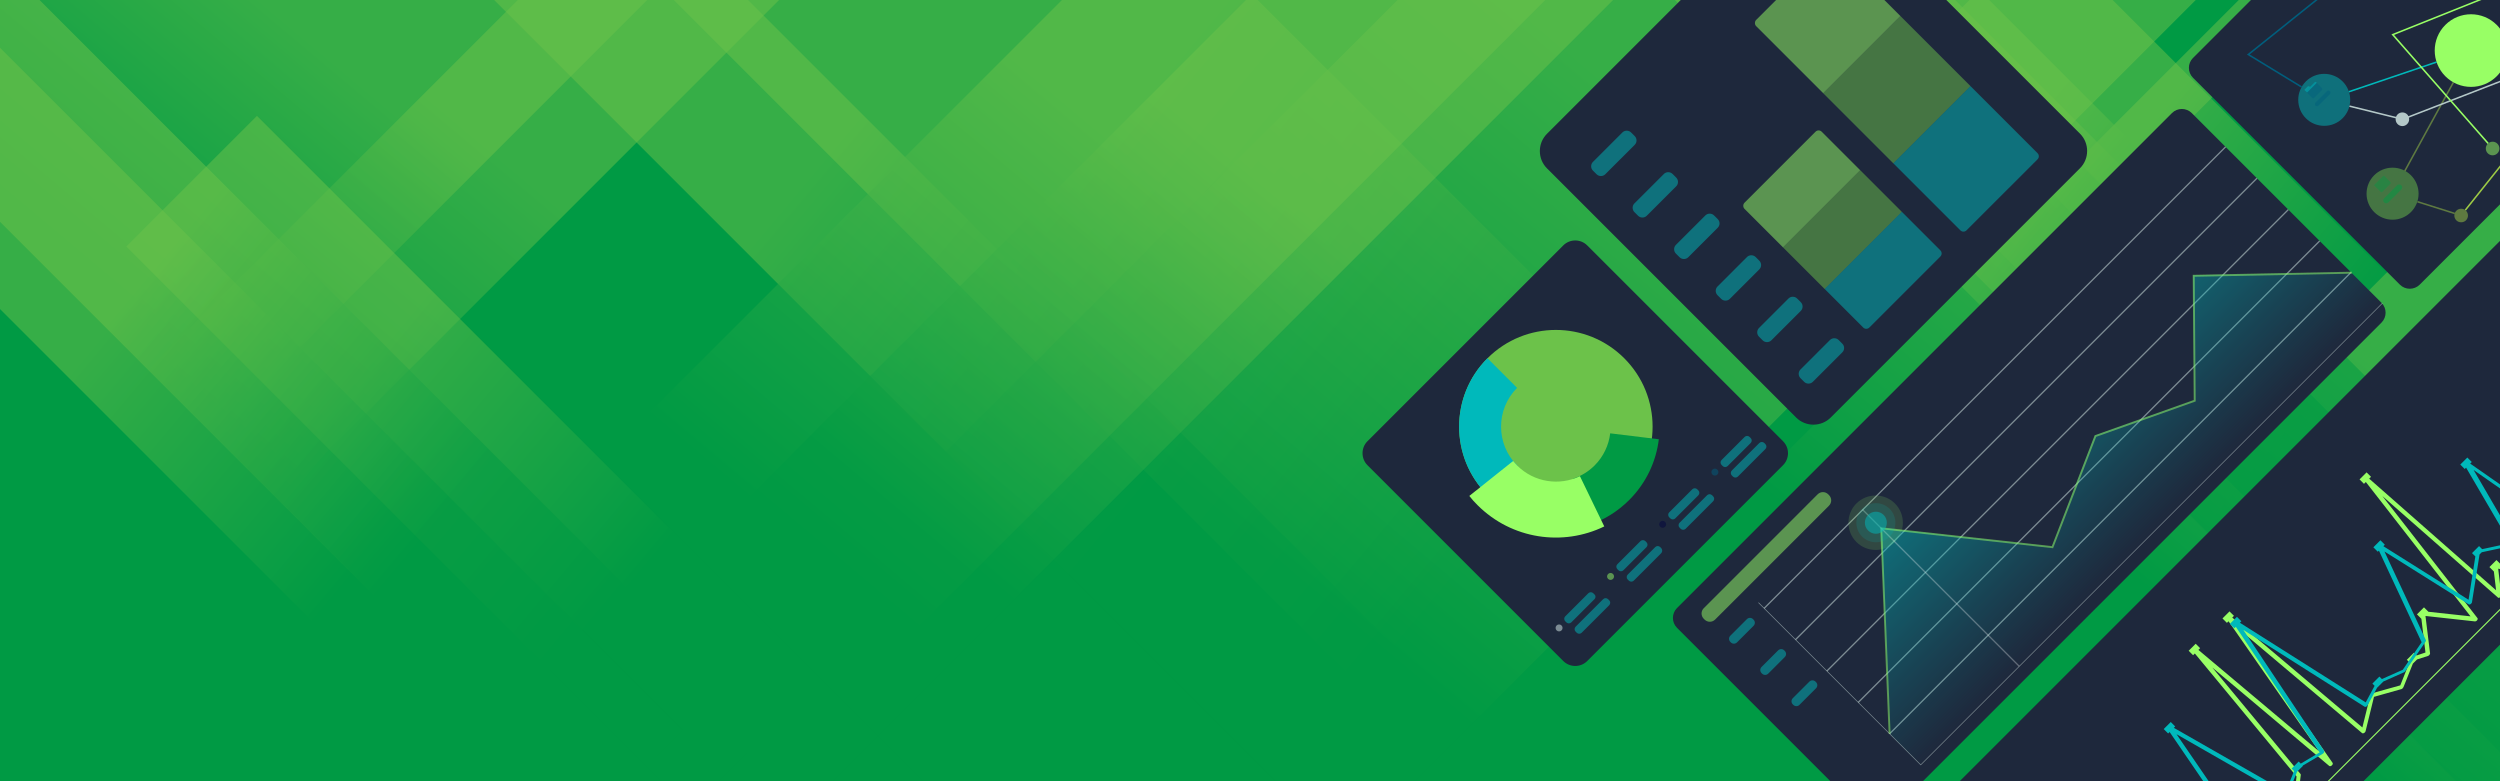 <?xml version="1.0" encoding="UTF-8"?> <svg xmlns="http://www.w3.org/2000/svg" xmlns:xlink="http://www.w3.org/1999/xlink" viewBox="0 0 1920 600"><defs><style>.hero-bg-green-1,.hero-bg-green-2{opacity:.4;}.hero-bg-green-1,.hero-bg-green-2,.hero-bg-green-3,.hero-bg-green-4,.hero-bg-green-5,.hero-bg-green-6,.hero-bg-green-7,.hero-bg-green-8,.hero-bg-green-9,.hero-bg-green-10,.hero-bg-green-11,.hero-bg-green-12,.hero-bg-green-13,.hero-bg-green-14,.hero-bg-green-15,.hero-bg-green-16,.hero-bg-green-17,.hero-bg-green-18,.hero-bg-green-19,.hero-bg-green-20,.hero-bg-green-21,.hero-bg-green-22,.hero-bg-green-23,.hero-bg-green-24,.hero-bg-green-25,.hero-bg-green-26{isolation:isolate;}.hero-bg-green-1,.hero-bg-green-2,.hero-bg-green-15,.hero-bg-green-16,.hero-bg-green-17,.hero-bg-green-27,.hero-bg-green-28,.hero-bg-green-29,.hero-bg-green-30,.hero-bg-green-31,.hero-bg-green-32,.hero-bg-green-33,.hero-bg-green-34,.hero-bg-green-35,.hero-bg-green-36{fill-rule:evenodd;}.hero-bg-green-1,.hero-bg-green-37,.hero-bg-green-14,.hero-bg-green-33{fill:#009a44;}.hero-bg-green-2,.hero-bg-green-38,.hero-bg-green-12,.hero-bg-green-34{fill:#005e7d;}.hero-bg-green-3{fill:url(#hero-bg-green-linear-gradient-2);}.hero-bg-green-3,.hero-bg-green-4,.hero-bg-green-5,.hero-bg-green-6,.hero-bg-green-7,.hero-bg-green-8,.hero-bg-green-9,.hero-bg-green-10,.hero-bg-green-11,.hero-bg-green-12,.hero-bg-green-13,.hero-bg-green-14,.hero-bg-green-15,.hero-bg-green-16,.hero-bg-green-17,.hero-bg-green-18,.hero-bg-green-19,.hero-bg-green-20,.hero-bg-green-21,.hero-bg-green-22,.hero-bg-green-23,.hero-bg-green-24,.hero-bg-green-39,.hero-bg-green-27,.hero-bg-green-26{opacity:.5;}.hero-bg-green-4{fill:url(#hero-bg-green-linear-gradient-3);}.hero-bg-green-5{fill:url(#hero-bg-green-linear-gradient-6);}.hero-bg-green-6{fill:url(#hero-bg-green-linear-gradient-4);}.hero-bg-green-7{fill:url(#hero-bg-green-linear-gradient-5);}.hero-bg-green-8{fill:url(#hero-bg-green-linear-gradient-9);}.hero-bg-green-9{fill:url(#hero-bg-green-linear-gradient-7);}.hero-bg-green-10{fill:url(#hero-bg-green-linear-gradient-8);}.hero-bg-green-11{fill:url(#hero-bg-green-linear-gradient);}.hero-bg-green-40,.hero-bg-green-15,.hero-bg-green-35{fill:#00b9bb;}.hero-bg-green-41{fill:#fff;}.hero-bg-green-42,.hero-bg-green-16{fill:#9ecb45;}.hero-bg-green-43{fill:#b4c8c8;}.hero-bg-green-44,.hero-bg-green-32{fill:#dcf0eb;}.hero-bg-green-45,.hero-bg-green-13,.hero-bg-green-30{fill:#6cc24a;}.hero-bg-green-46,.hero-bg-green-17,.hero-bg-green-28{fill:#98ff65;}.hero-bg-green-18{fill:url(#hero-bg-green-linear-gradient-11);}.hero-bg-green-19{fill:url(#hero-bg-green-linear-gradient-13);}.hero-bg-green-20{fill:url(#hero-bg-green-linear-gradient-12);}.hero-bg-green-21{fill:url(#hero-bg-green-linear-gradient-10);}.hero-bg-green-22{fill:url(#hero-bg-green-linear-gradient-15);}.hero-bg-green-23{fill:url(#hero-bg-green-linear-gradient-16);}.hero-bg-green-24{fill:url(#hero-bg-green-linear-gradient-14);}.hero-bg-green-27{fill:url(#hero-bg-green-linear-gradient-17);}.hero-bg-green-29{fill:#403bf2;}.hero-bg-green-31{fill:#1e283c;}.hero-bg-green-36{fill:#02033d;}.hero-bg-green-25{opacity:.3;}</style><linearGradient id="hero-bg-green-linear-gradient" x1="1663.31" y1="41.71" x2="1370.55" y2="390.59" gradientUnits="userSpaceOnUse"><stop offset=".3" stop-color="#6cc24a"></stop><stop offset="1" stop-color="#009a44"></stop></linearGradient><linearGradient id="hero-bg-green-linear-gradient-2" x1="1550.96" y1="61.4" x2="1802.23" y2="272.25" xlink:href="#hero-bg-green-linear-gradient"></linearGradient><linearGradient id="hero-bg-green-linear-gradient-3" x1="1440.19" y1="78.64" x2="1755.58" y2="343.28" xlink:href="#hero-bg-green-linear-gradient"></linearGradient><linearGradient id="hero-bg-green-linear-gradient-4" x1="1964.46" y1="262.38" x2="1740.65" y2="529.1" xlink:href="#hero-bg-green-linear-gradient"></linearGradient><linearGradient id="hero-bg-green-linear-gradient-5" x1="1430.64" y1="42.82" x2="1753.21" y2="313.49" xlink:href="#hero-bg-green-linear-gradient"></linearGradient><linearGradient id="hero-bg-green-linear-gradient-6" x1="1378.89" y1="48.18" x2="1724.15" y2="337.88" xlink:href="#hero-bg-green-linear-gradient"></linearGradient><linearGradient id="hero-bg-green-linear-gradient-7" x1="692.86" y1="7.28" x2="1164.06" y2="402.67" xlink:href="#hero-bg-green-linear-gradient"></linearGradient><linearGradient id="hero-bg-green-linear-gradient-8" x1="485.11" y1="55.09" x2="879.36" y2="385.9" xlink:href="#hero-bg-green-linear-gradient"></linearGradient><linearGradient id="hero-bg-green-linear-gradient-9" x1="1384.95" y1="-63.67" x2="972.77" y2="427.55" xlink:href="#hero-bg-green-linear-gradient"></linearGradient><linearGradient id="hero-bg-green-linear-gradient-10" x1="968.04" y1="-18.04" x2="607.57" y2="411.55" xlink:href="#hero-bg-green-linear-gradient"></linearGradient><linearGradient id="hero-bg-green-linear-gradient-11" x1="298.59" y1="-59.64" x2="65.68" y2="217.93" xlink:href="#hero-bg-green-linear-gradient"></linearGradient><linearGradient id="hero-bg-green-linear-gradient-12" x1="457.32" y1="10.37" x2="176.97" y2="344.47" xlink:href="#hero-bg-green-linear-gradient"></linearGradient><linearGradient id="hero-bg-green-linear-gradient-13" x1="1050.63" y1="-1.2" x2="709.25" y2="405.64" xlink:href="#hero-bg-green-linear-gradient"></linearGradient><linearGradient id="hero-bg-green-linear-gradient-14" x1="191.77" y1="209.64" x2="482.01" y2="453.17" xlink:href="#hero-bg-green-linear-gradient"></linearGradient><linearGradient id="hero-bg-green-linear-gradient-15" x1="2.4" y1="168.19" x2="295.13" y2="413.82" xlink:href="#hero-bg-green-linear-gradient"></linearGradient><linearGradient id="hero-bg-green-linear-gradient-16" x1="20.19" y1="123.95" x2="342.6" y2="394.49" xlink:href="#hero-bg-green-linear-gradient"></linearGradient><linearGradient id="hero-bg-green-linear-gradient-17" x1="1652.4" y1="191.86" x2="1546" y2="298.26" gradientTransform="translate(0 602) scale(1 -1)" gradientUnits="userSpaceOnUse"><stop offset="0" stop-color="#00b9bb" stop-opacity="0"></stop><stop offset="1" stop-color="#00b9bb"></stop></linearGradient></defs><g id="hero-bg-green-background"><rect class="hero-bg-green-37" width="1920" height="600"></rect><polygon class="hero-bg-green-11" points="1119.37 600 1173.77 600 1773.77 0 1719.37 0 1119.37 600"></polygon><polygon class="hero-bg-green-3" points="1622.53 0 1512.53 0 1470 42.53 1920 492.53 1920 297.47 1622.53 0"></polygon><polygon class="hero-bg-green-4" points="1501.53 0 1391.53 0 1349 42.53 1906.47 600 1920 600 1920 418.47 1501.53 0"></polygon><polygon class="hero-bg-green-6" points="1920 122.33 1442.33 600 1920 600 1920 122.33"></polygon><polygon class="hero-bg-green-7" points="1527.68 0 1342.32 0 1920 577.68 1920 392.32 1527.68 0"></polygon><polygon class="hero-bg-green-5" points="1920 448.32 1471.68 0 1286.32 0 1886.32 600 1920 600 1920 448.32"></polygon><polygon class="hero-bg-green-9" points="965.95 0 517.46 0 1117.46 600 1565.95 600 965.95 0"></polygon><polygon class="hero-bg-green-10" points="574.51 0 379.46 0 979.46 600 1174.51 600 574.51 0"></polygon><polygon class="hero-bg-green-8" points="473.25 600 1086.34 600 1686.34 0 1073.25 0 473.25 600"></polygon><polygon class="hero-bg-green-21" points="1186.75 0 815.59 0 215.59 600 586.75 600 1186.75 0"></polygon><polygon class="hero-bg-green-18" points="0 0 0 497.09 497.09 0 0 0"></polygon><polygon class="hero-bg-green-20" points="397.67 0 0 397.67 0 598.35 598.35 0 397.67 0"></polygon><polygon class="hero-bg-green-19" points="956.95 0 356.95 600 638.84 600 1238.84 0 956.95 0"></polygon><polygon class="hero-bg-green-24" points="97 189.34 507.66 600 708.34 600 197.34 89 97 189.34"></polygon><polygon class="hero-bg-green-22" points="0 36.66 0 237.34 362.66 600 485.15 600 524.25 560.91 0 36.66"></polygon><polygon class="hero-bg-green-23" points="30.34 0 0 0 0 170.34 429.66 600 552.15 600 591.25 560.91 30.34 0"></polygon></g><g id="hero-bg-green-charts"><g><path class="hero-bg-green-31" d="m1050.2,338.87l150.39-150.39c5.12-5.12,13.37-5.03,18.4,0l150.39,150.39c5.12,5.12,5.03,13.37,0,18.4l-150.39,150.39c-5.12,5.12-13.37,5.03-18.4,0l-150.39-150.39c-5.03-5.03-5.03-13.37,0-18.4Z"></path><g class="hero-bg-green-26"><path class="hero-bg-green-28" d="m1238.81,440.81c1.04,1.04,1.04,2.75,0,3.79-1.05,1.04-2.75,1.04-3.8,0-1.04-1.04-1.04-2.75,0-3.79,1.05-1.04,2.75-1.04,3.8,0Z"></path></g><g class="hero-bg-green-26"><path class="hero-bg-green-32" d="m1199.26,480.35c1.05,1.04,1.05,2.75,0,3.79-1.04,1.04-2.75,1.04-3.79,0-1.04-1.04-1.04-2.75,0-3.79,1.04-1.04,2.75-1.04,3.79,0Z"></path></g><g class="hero-bg-green-26"><path class="hero-bg-green-36" d="m1278.82,400.79c1.05,1.04,1.05,2.75,0,3.79-1.04,1.04-2.75,1.04-3.79,0-1.04-1.04-1.04-2.75,0-3.79,1.04-1.04,2.75-1.04,3.79,0Z"></path></g><g class="hero-bg-green-26"><path class="hero-bg-green-34" d="m1318.93,360.68c1.05,1.04,1.05,2.75,0,3.79-1.04,1.04-2.75,1.04-3.79,0s-1.04-2.75,0-3.79,2.75-1.04,3.79,0Z"></path></g><path class="hero-bg-green-29" d="m1165.13,297.91c16.4-16.4,43.14-16.4,59.55,0,16.4,16.4,16.4,43.15,0,59.55-16.41,16.4-43.15,16.4-59.55,0-16.5-16.5-16.5-43.05,0-59.55Z"></path><path class="hero-bg-green-30" d="m1142.37,275.15c29.02-29.02,76.05-29.02,105.07,0,29.01,29.02,29.01,76.05,0,105.07-29.02,29.02-76.05,29.02-105.07,0s-29.02-76.05,0-105.07Z"></path><path class="hero-bg-green-35" d="m1143.89,381.73c-.48-.47-1.05-1.04-1.52-1.52-29.02-29.02-29.02-76.05,0-105.07l22.76,22.76c-16.41,16.4-16.41,43.15,0,59.55.28.28.57.57.85.85l-22.09,23.42Z"></path><path class="hero-bg-green-33" d="m1236.63,332.8l37.36,4.55c-2.09,17.07-9.67,33.57-22.76,46.65-9.01,9.01-19.63,15.46-31.01,19.25l-11.95-35.65c5.98-1.99,11.67-5.4,16.41-10.15,6.83-6.83,10.9-15.65,11.95-24.65Z"></path><path class="hero-bg-green-28" d="m1232.07,404.3c-31.76,15.46-71.02,9.96-97.38-16.4-2.28-2.28-4.36-4.55-6.26-7.02l33.66-26.84c.95,1.14,1.99,2.37,3.13,3.51,12.99,12.99,32.43,15.74,48.17,8.15l18.68,38.59Z"></path><g class="hero-bg-green-39"><path class="hero-bg-green-40" d="m1224.58,460.15l-17.82,17.83c-1.05,1.04-2.75,1.04-3.8,0l-.85-.85c-1.04-1.04-1.04-2.75,0-3.79l17.73-17.73c1.04-1.04,2.75-1.04,3.79,0l.86.85c1.14.95,1.14,2.65.09,3.7Z"></path></g><g class="hero-bg-green-39"><path class="hero-bg-green-40" d="m1264.5,420.23l-17.73,17.73c-1.04,1.04-2.75,1.04-3.79,0l-.85-.85c-1.05-1.04-1.05-2.75,0-3.79l17.73-17.73c1.04-1.04,2.75-1.04,3.79,0l.85.85c1.05,1.04,1.05,2.75,0,3.79Z"></path></g><g class="hero-bg-green-39"><path class="hero-bg-green-40" d="m1275.79,424.88l-21.05,21.05c-1.05,1.04-2.75,1.04-3.8,0l-.85-.85c-1.04-1.04-1.04-2.75,0-3.79l21.15-21.15c1.04-1.04,2.75-1.04,3.79,0l.85.85c.95,1.14.95,2.85-.09,3.89Z"></path></g><g class="hero-bg-green-39"><path class="hero-bg-green-40" d="m1235.87,464.8l-21.15,21.15c-1.04,1.04-2.75,1.04-3.79,0l-.86-.85c-1.04-1.04-1.04-2.75,0-3.79l21.15-21.15c1.04-1.04,2.75-1.04,3.79,0l.86.85c1.04,1.04,1.04,2.75,0,3.79Z"></path></g><g class="hero-bg-green-39"><path class="hero-bg-green-40" d="m1304.33,380.4l-17.73,17.73c-1.04,1.04-2.75,1.04-3.79,0l-.86-.85c-1.04-1.04-1.04-2.75,0-3.79l17.74-17.73c1.04-1.04,2.75-1.04,3.79,0l.85.85c1.04,1.04,1.04,2.75,0,3.79Z"></path></g><g class="hero-bg-green-39"><path class="hero-bg-green-40" d="m1315.71,384.96l-21.15,21.15c-1.04,1.04-2.75,1.04-3.79,0l-.85-.85c-1.04-1.04-1.04-2.75,0-3.79l21.14-21.15c1.05-1.04,2.75-1.04,3.8,0l.85.85c1.04,1.04,1.04,2.75,0,3.79Z"></path></g><g class="hero-bg-green-39"><path class="hero-bg-green-40" d="m1344.54,340.2l-17.73,17.73c-1.05,1.04-2.75,1.04-3.8,0l-.85-.85c-1.04-1.04-1.04-2.75,0-3.79l17.73-17.73c1.04-1.04,2.75-1.04,3.79,0l.86.85c1.04,1.04,1.04,2.75,0,3.79Z"></path></g><g class="hero-bg-green-39"><path class="hero-bg-green-40" d="m1355.82,344.85l-21.14,21.15c-1.05,1.04-2.75,1.04-3.8,0l-.85-.85c-1.04-1.04-1.04-2.75,0-3.79l21.15-21.15c1.04-1.04,2.75-1.04,3.79,0l.85.85c1.05,1.04,1.05,2.75,0,3.79Z"></path></g></g><g><path class="hero-bg-green-31" d="m1829,232.57l-145.74-145.75c-4.18-4.17-11-4.17-15.18,0l-380.15,380.16c-4.18,4.17-4.18,11,0,15.17l117.84,117.85h70.98l352.25-352.26c4.18-4.17,4.18-11,0-15.17Z"></path><g><g class="hero-bg-green-26"><rect class="hero-bg-green-44" x="1377.83" y="385.83" width="501.14" height="1" transform="translate(203.77 1264.61) rotate(-45)"></rect></g><g class="hero-bg-green-26"><rect class="hero-bg-green-44" x="1353.74" y="361.75" width="501.15" height="1" transform="translate(213.75 1240.52) rotate(-45)"></rect></g><g class="hero-bg-green-26"><rect class="hero-bg-green-44" x="1329.66" y="337.66" width="501.14" height="1" transform="translate(223.72 1216.44) rotate(-45)"></rect></g><g class="hero-bg-green-26"><rect class="hero-bg-green-44" x="1305.57" y="313.57" width="501.14" height="1" transform="translate(233.7 1192.35) rotate(-45)"></rect></g><g class="hero-bg-green-26"><rect class="hero-bg-green-44" x="1281.48" y="289.49" width="501.15" height="1" transform="translate(243.68 1168.26) rotate(-45)"></rect></g><polygon class="hero-bg-green-27" points="1829.67 232.85 1475.11 587.41 1451.22 563.51 1444.39 405.34 1575.82 419.76 1608.82 334.41 1685.06 307.29 1684.3 211.33 1805.77 208.96 1829.67 232.85"></polygon><g class="hero-bg-green-39"><polygon class="hero-bg-green-46" points="1450.47 563.54 1443.98 404.88 1575.8 419.42 1608.71 334.3 1684.78 307.24 1684.01 211.07 1806.24 208.68 1806.26 210.18 1685.53 212.54 1686.28 308.29 1685.78 308.47 1609.87 335.48 1576.78 421.04 1576.21 420.98 1445.55 406.56 1451.97 563.48 1450.47 563.54"></polygon></g><g class="hero-bg-green-25"><rect class="hero-bg-green-41" x="1490.12" y="366.48" width="1" height="170.18" transform="translate(117.27 1186.26) rotate(-45)"></rect></g><g class="hero-bg-green-25"><g class="hero-bg-green-39"><path class="hero-bg-green-28" d="m1455.29,416.25c-8.15,8.15-21.43,8.15-29.58,0-8.16-8.15-8.16-21.43,0-29.59,8.15-8.15,21.43-8.15,29.58,0,8.16,8.15,8.16,21.43,0,29.59Z"></path></g></g><g class="hero-bg-green-25"><g class="hero-bg-green-39"><path class="hero-bg-green-35" d="m1451.31,412.08c-5.88,5.88-15.45,5.78-21.24,0-5.88-5.88-5.78-15.46,0-21.24,5.88-5.88,15.36-5.88,21.24,0,5.79,5.78,5.79,15.46,0,21.24Z"></path></g></g><g class="hero-bg-green-39"><path class="hero-bg-green-35" d="m1446.67,407.43c-3.32,3.32-8.63,3.32-11.95,0-3.32-3.32-3.32-8.63,0-11.95,3.32-3.32,8.63-3.32,11.95,0,3.22,3.22,3.22,8.72,0,11.95Z"></path></g><g class="hero-bg-green-26"><polygon class="hero-bg-green-44" points="1475.11 587.76 1350.33 462.99 1350.69 462.63 1475.11 587.06 1829.49 232.68 1829.85 233.03 1475.11 587.76"></polygon></g><g class="hero-bg-green-39"><path class="hero-bg-green-46" d="m1404.66,388.37l-87.43,87.43c-2.28,2.28-5.88,2.28-8.16,0l-.57-.57c-2.27-2.28-2.27-5.88,0-8.15l87.43-87.43c2.28-2.28,5.88-2.28,8.16,0l.57.57c2.27,2.28,2.27,5.88,0,8.15Z"></path></g><g class="hero-bg-green-39"><path class="hero-bg-green-40" d="m1346.72,480.64l-12.71,12.71c-1.33,1.33-3.41,1.33-4.74,0l-.38-.38c-1.33-1.33-1.33-3.41,0-4.74l12.71-12.71c1.33-1.33,3.41-1.33,4.74,0l.38.38c1.33,1.33,1.33,3.41,0,4.74Z"></path></g><g class="hero-bg-green-39"><path class="hero-bg-green-40" d="m1370.71,504.63l-12.71,12.71c-1.32,1.33-3.41,1.33-4.74,0l-.38-.38c-1.32-1.33-1.32-3.41,0-4.74l12.71-12.71c1.33-1.33,3.41-1.33,4.74,0l.38.38c1.33,1.33,1.33,3.41,0,4.74Z"></path></g><g class="hero-bg-green-39"><path class="hero-bg-green-40" d="m1394.7,528.62l-12.71,12.71c-1.32,1.33-3.41,1.33-4.74,0l-.38-.38c-1.32-1.33-1.32-3.41,0-4.74l12.71-12.71c1.33-1.33,3.41-1.33,4.74,0l.38.38c1.33,1.33,1.33,3.41,0,4.74Z"></path></g></g></g><g><path class="hero-bg-green-31" d="m1494.78,0h-203.95l-102.75,102.75c-7.31,7.3-7.31,19.25,0,26.55l191.35,191.36c7.31,7.3,19.25,7.3,26.56,0l191.45-191.45c7.3-7.3,7.3-19.25,0-26.55L1494.78,0Z"></path><g class="hero-bg-green-26"><path class="hero-bg-green-28" d="m1339.8,155.67l54.52-54.52c1.33-1.33,3.42-1.33,4.74,0l29.59,29.59-59.27,59.27-29.58-29.59c-1.24-1.23-1.33-3.41,0-4.74Z"></path></g><g class="hero-bg-green-26"><path class="hero-bg-green-45" d="m1428.65,130.73l-59.27,59.27,31.96,31.96,59.27-59.27-31.96-31.96Z"></path></g><g class="hero-bg-green-26"><path class="hero-bg-green-35" d="m1401.34,221.95l59.27-59.27,29.58,29.59c1.33,1.33,1.33,3.41,0,4.74l-54.52,54.52c-1.33,1.33-3.42,1.33-4.75,0l-29.58-29.59Z"></path></g><g class="hero-bg-green-26"><path class="hero-bg-green-45" d="m1459.47,12.29l-59.27,59.27,53.86,53.86,59.27-59.27-53.86-53.86Z"></path></g><g class="hero-bg-green-26"><path class="hero-bg-green-35" d="m1454.06,125.42l59.27-59.27,51.49,51.49c1.33,1.33,1.33,3.41,0,4.74l-54.53,54.52c-1.32,1.33-3.41,1.33-4.74,0l-51.49-51.49Z"></path></g><g class="hero-bg-green-39"><path class="hero-bg-green-40" d="m1255.5,111.19l-22.67,22.66c-1.8,1.8-4.83,1.8-6.63,0l-2.85-2.84c-1.8-1.8-1.8-4.84,0-6.64l22.66-22.66c1.81-1.8,4.84-1.8,6.64,0l2.85,2.84c1.8,1.8,1.8,4.84,0,6.64Z"></path></g><g class="hero-bg-green-39"><path class="hero-bg-green-40" d="m1287.36,143.06l-22.67,22.66c-1.8,1.8-4.83,1.8-6.63,0l-2.85-2.84c-1.8-1.8-1.8-4.84,0-6.64l22.67-22.66c1.8-1.8,4.83-1.8,6.63,0l2.85,2.84c1.8,1.8,1.8,4.84,0,6.64Z"></path></g><g class="hero-bg-green-39"><path class="hero-bg-green-40" d="m1319.22,174.92l-22.66,22.66c-1.81,1.8-4.84,1.8-6.64,0l-2.85-2.85c-1.8-1.8-1.8-4.84,0-6.64l22.67-22.66c1.8-1.8,4.83-1.8,6.63,0l2.85,2.84c1.9,1.9,1.8,4.84,0,6.64Z"></path></g><g class="hero-bg-green-39"><path class="hero-bg-green-40" d="m1351.18,206.87l-22.67,22.66c-1.8,1.8-4.83,1.8-6.64,0l-2.84-2.84c-1.8-1.8-1.8-4.84,0-6.64l22.66-22.66c1.8-1.8,4.84-1.8,6.64,0l2.85,2.85c1.8,1.8,1.8,4.84,0,6.64Z"></path></g><g class="hero-bg-green-39"><path class="hero-bg-green-40" d="m1383.04,238.74l-22.67,22.66c-1.8,1.8-4.83,1.8-6.63,0l-2.85-2.85c-1.8-1.8-1.8-4.84,0-6.64l22.66-22.66c1.81-1.8,4.84-1.8,6.64,0l2.85,2.85c1.8,1.8,1.8,4.84,0,6.64Z"></path></g><g class="hero-bg-green-39"><path class="hero-bg-green-40" d="m1414.9,270.6l-22.66,22.66c-1.81,1.8-4.84,1.8-6.64,0l-2.85-2.85c-1.8-1.8-1.8-4.84,0-6.64l22.67-22.66c1.8-1.8,4.83-1.8,6.63,0l2.85,2.84c1.9,1.9,1.8,4.84,0,6.64Z"></path></g><path class="hero-bg-green-17" d="m1364.04,0l-15.33,15.32c-1.23,1.23-1.23,3.51,0,4.74l51.49,51.49,59.27-59.27-12.29-12.29h-83.14Z"></path></g><g><polygon class="hero-bg-green-31" points="1815.09 600 1920 495.09 1920 185.01 1505.01 600 1815.09 600"></polygon><polygon class="hero-bg-green-35" points="1893.96 359.16 1920 403.73 1920 395.76 1899.74 360.96 1920 375.11 1920 372.01 1897.09 356.03 1898.32 354.8 1894.91 351.39 1889.5 356.79 1892.92 360.21 1893.96 359.16"></polygon><polygon class="hero-bg-green-46" points="1788.76 600 1920 468.76 1920 467.55 1787.55 600 1788.76 600"></polygon><path class="hero-bg-green-28" d="m1685.63,501.88l78.13,94.45-.43,3.68h3.08l.58-4.81c0-.38,0-.57-.19-.76l-67.71-81.74,89.8,75.58c.57.38,1.43.09,2.09-.57.57-.57.76-1.33.47-1.8l-70.93-101.84,93.6,78.99c.57.38,1.42.09,2.08-.57.29-.29.48-.66.57-.95l6.45-26.36,21.15-5.97c.57-.19,1.23-.85,1.51-1.52l7.21-18.02,3.22-3.22,8.35-2.66c.76-.19,1.52-1.14,1.61-1.8,0-.19.1-.28,0-.38l-3.51-28.54,37.93,4.17c.67.09,1.61-.47,1.99-1.23.19-.57.29-1.04,0-1.33l-73.01-93.69,88.76,77.95c.38.38.99.27,1.57-.13v-10.26l-1.39-11.8,1.39.28v-4.21l-2.71-2.71-5.41,5.4,3.42,3.41,1.7,14.41-97.48-85.72,1.42-1.42-3.41-3.41-5.4,5.41,3.41,3.41,1.42-1.42,80.41,103.17-32.33-3.51-3.42-3.41-5.4,5.4,3.41,3.41,3.13,25.89-6.83,2.28-2.08-2.09-5.41,5.41,1.99,1.99-7.01,17.64-21.34,5.97c-.76.19-1.52.95-1.7,1.71l-6.07,24.65-99.95-84.4,1.33-1.33-3.42-3.41-5.4,5.41,3.41,3.41,1.23-1.23,69.51,99.85-92.64-77.85,1.32-1.33-3.41-3.41-5.4,5.4,3.41,3.41,1.33-1.33Z"></path><g><polygon class="hero-bg-green-35" points="1666.28 562.19 1692.14 600 1696.3 600 1671.59 563.89 1734.6 600 1741.28 600 1669.51 558.96 1670.55 557.92 1667.14 554.51 1661.73 559.91 1665.14 563.32 1666.28 562.19"></polygon><path class="hero-bg-green-35" d="m1717.11,481.39l64.39,96.44-14.51,8.63-1.61-1.61-5.41,5.41,1.9,1.9-3.18,7.85h2.52l2.92-7.28,4.55-4.55-.18-.19,15.26-9.01c.86-.47,1.33-1.33,1.23-1.99q0-.19-.09-.29l-62.02-92.93,93.12,58.98c.57.38,1.52,0,2.09-.76.19-.19.28-.47.38-.57l7.11-13.18,4.84-4.84,15.74-7.02c.38-.19.85-.47,1.04-.85l15.55-22.57c.38-.57.48-1.04.29-1.42l-31.77-67.99,64.67,40.59c.57.38,1.52,0,2.09-.76.28-.28.47-.66.47-1.04l5.79-36.51,1.7-1.71,14-3v-2.33l-13.71,2.96-2.37-2.37-5.41,5.4,2.56,2.56-5.21,33.29-65.43-41.16,1.13-1.14-3.41-3.41-5.4,5.41,3.41,3.41.85-.85,32.81,70.36-14.51,21.15-16.02,7.11-1.9-1.9-5.4,5.4,1.7,1.71-6.82,12.71-96.63-61.16,1.14-1.14-3.42-3.41-5.4,5.41,3.41,3.41,1.14-1.14Z"></path></g></g><g><polygon class="hero-bg-green-46" points="1920 108.47 1918.09 110.39 1918.95 111.24 1920 110.18 1920 108.47"></polygon><path class="hero-bg-green-31" d="m1920,0h-191.27l-44.53,44.53c-4.17,4.17-4.17,11,0,15.17l158.93,158.93c4.18,4.17,11,4.17,15.18,0l61.69-61.69V0Z"></path><g><path class="hero-bg-green-13" d="m1857.47,148.75c0-11.04-8.94-19.98-19.98-19.98s-19.98,8.95-19.98,19.98,8.95,19.98,19.98,19.98,19.98-8.95,19.98-19.98Z"></path><path class="hero-bg-green-1" d="m1823.31,142.11l6.83-6.83c.38-.38.86-.28,1.14,0l4.55,4.55c.38.38.38.95,0,1.33l-6.26,6.26c-.28.28-.85.28-1.13,0l-5.22-5.22.09-.09Z"></path><g class="hero-bg-green-26"><rect class="hero-bg-green-42" x="1826.89" y="96.7" width="77.54" height="1.2" transform="translate(883.45 1686.46) rotate(-61.27)"></rect></g><g class="hero-bg-green-26"><rect class="hero-bg-green-42" x="1870.27" y="144.45" width="1.2" height="29.93" transform="translate(1155.69 1895.53) rotate(-72.48)"></rect></g><rect class="hero-bg-green-40" x="1802.1" y="58.44" width="71.07" height="1.2" transform="translate(78.08 592.3) rotate(-18.7)"></rect><path class="hero-bg-green-16" d="m1893.87,169.23c2.08-2.09,1.99-5.4,0-7.4-2.09-2.09-5.41-1.99-7.4,0-2.09,2.09-1.99,5.41,0,7.4,1.99,1.99,5.4,1.99,7.4,0Z"></path><path class="hero-bg-green-14" d="m1844.18,145.52l-9.96,9.96c-.95.95-2.37.85-3.22,0-.95-.95-.86-2.37,0-3.22l9.95-9.96c.95-.95,2.37-.85,3.23,0,.94.76.94,2.28,0,3.22Z"></path><path class="hero-bg-green-15" d="m1799.13,90.81c7.78-7.78,7.78-20.48,0-28.26-7.77-7.78-20.48-7.78-28.25,0-7.78,7.78-7.78,20.48,0,28.26,7.77,7.78,20.48,7.78,28.25,0Z"></path><path class="hero-bg-green-2" d="m1770.78,70.04l6.83-6.83c.38-.38.85-.28,1.14,0l4.55,4.55c.38.38.38.95,0,1.33l-6.26,6.26c-.28.28-.85.28-1.14,0l-5.21-5.22.09-.09Z"></path><path class="hero-bg-green-15" d="m1774.19,66.63l-1.61-.47-2.84,2.84,1.04,1.04,1.04,1.04,7.5-7.49-.48-.47c-.38-.38-.85-.28-1.14,0l-3.51,3.51Z"></path><path class="hero-bg-green-12" d="m1789.37,72.31l-8.82,8.82c-.57.57-1.61.66-2.28,0-.57-.57-.66-1.61,0-2.28l8.82-8.82c.57-.57,1.61-.66,2.28,0,.57.76.57,1.71,0,2.28Z"></path><path class="hero-bg-green-17" d="m1918.01,117.76c2.09-2.09,2-5.4,0-7.4-2.08-2.09-5.4-1.99-7.39,0-2.09,2.09-1.99,5.41,0,7.4,1.99,1.99,5.31,2.09,7.39,0Z"></path></g><polygon class="hero-bg-green-38" points="1779.95 0 1778.03 0 1725.65 41.94 1767.32 67.33 1767.94 66.31 1727.73 41.81 1779.95 0"></polygon><polygon class="hero-bg-green-42" points="1920 126.98 1892.92 160.98 1893.86 161.73 1920 128.91 1920 126.98"></polygon><path class="hero-bg-green-43" d="m1920,61.97l-70.32,27.26c-.24-.49-.55-.96-.95-1.36-2.09-2.09-5.41-1.99-7.4,0-.53.54-.91,1.18-1.16,1.86l-35.59-8.8-.29,1.17,35.6,8.8c-.19,1.56.27,3.21,1.43,4.37,2.09,2.09,5.31,2.09,7.4,0,1.35-1.35,1.77-3.22,1.37-4.91l69.9-27.1v-1.29Z"></path><path class="hero-bg-green-46" d="m1920,22.02c-.76-1.01-1.6-1.98-2.52-2.9-10.9-10.89-28.56-10.89-39.45,0-10.89,10.89-10.89,28.55,0,39.45,10.89,10.89,28.55,10.89,39.45,0,.92-.92,1.76-1.89,2.52-2.9V22.02Z"></path><path class="hero-bg-green-46" d="m1910.62,110.36c.23-.23.48-.42.73-.6l-72.7-82.91L1905.77,0h-3.23l-65.92,26.37,73.83,84.19c.06-.06.1-.14.16-.2Z"></path></g></g></svg> 